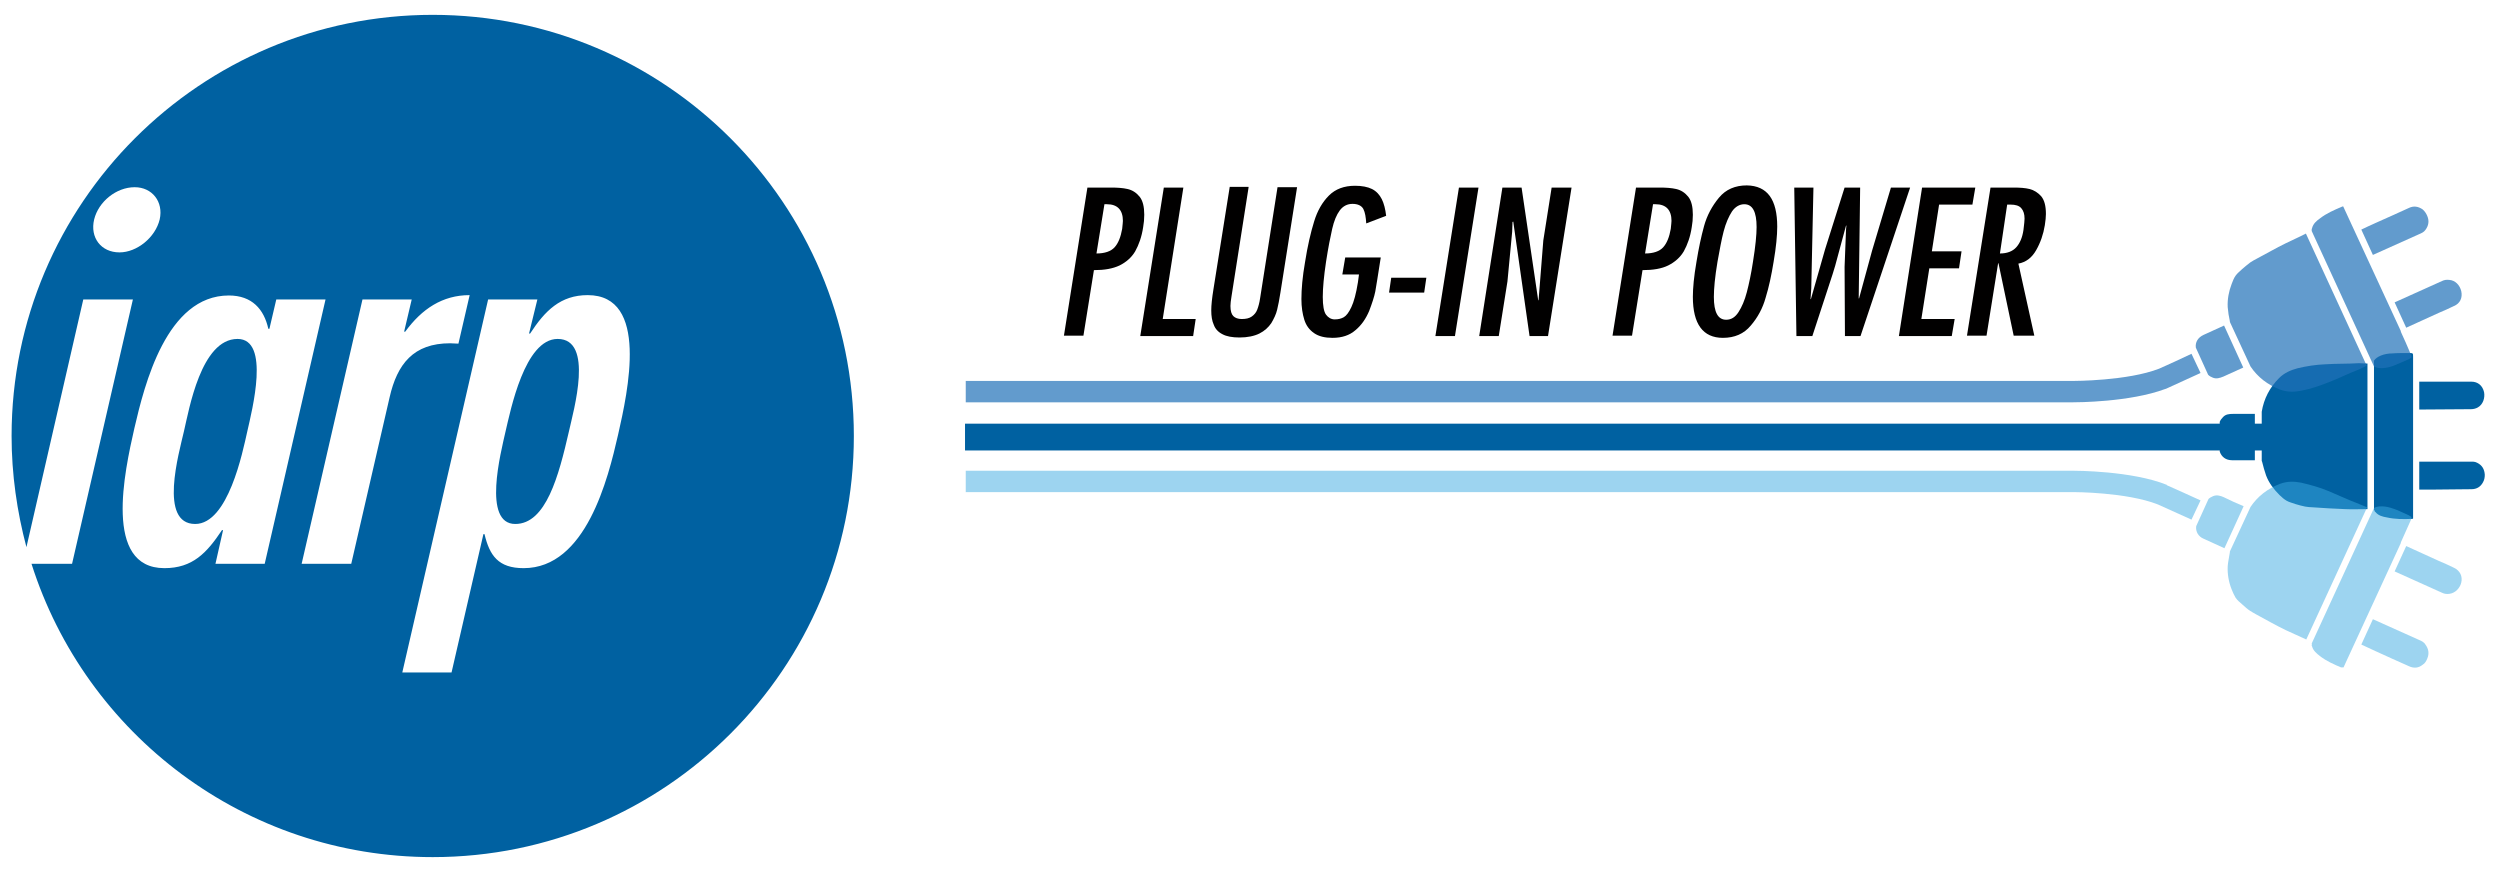 <?xml version="1.0" encoding="UTF-8"?> <svg xmlns="http://www.w3.org/2000/svg" xmlns:xlink="http://www.w3.org/1999/xlink" version="1.1" id="Livello_1" x="0px" y="0px" viewBox="0 0 690.4 240.7" style="enable-background:new 0 0 690.4 240.7;" xml:space="preserve"> <style type="text/css"> .st0{fill-rule:evenodd;clip-rule:evenodd;fill:#0061A1;} .st1{fill:#0061A1;} .st2{opacity:0.7;} .st3{clip-path:url(#SVGID_2_);fill:#1F71B8;} .st4{opacity:0.5;} .st5{clip-path:url(#SVGID_4_);fill:#3BA9E1;} .st6{fill:#010000;} .st7{fill:none;} </style> <g> <path class="st0" d="M668.1,105.4v7.7c4.8,0,9.6-0.1,14.3-0.1c0.7,0,1.4-0.2,1.9-0.5c1.4-0.8,2-2.6,1.7-4.2 c-0.4-1.8-1.7-2.9-3.5-2.9c-1.5,0-3,0-4.6,0C674.7,105.4,671.4,105.4,668.1,105.4"></path> <path class="st0" d="M668.1,127.5v7.7c1.5,0,3,0,4.5,0c3.3,0,6.6-0.1,9.9-0.1c1.4,0,2.5-0.6,3.2-1.9c0.4-0.7,0.5-1.4,0.5-2.1 c-0.1-1.5-0.7-2.6-2.1-3.3c-0.7-0.4-1.4-0.3-2.2-0.3C677.4,127.5,672.8,127.5,668.1,127.5"></path> <path class="st0" d="M655.6,99.6v41.2c0.1,0.1,0.2,0.2,0.2,0.4c0,0.1,0.1,0.1,0.2,0.2c0.8,1,2,1.3,3.2,1.5c2.2,0.5,4.5,0.5,6.8,0.4 c0.2,0,0.3,0,0.4-0.1v-37.9c0-0.1,0-0.2,0-0.4c0-2.1,0-4.2,0-6.3c0-1.1,0-1.1-1.1-1.1h0c-1.5,0-3.7,0-4.6,0.1 C658.3,97.6,656.3,98.5,655.6,99.6"></path> <path class="st0" d="M642.2,100.6c-2.6,0.1-5.2,0.5-7.7,1.1c-1.9,0.5-3.7,1.3-5.1,2.7c-2.6,2.6-4.2,5.7-4.8,9.3c0,0,0,0,0,0.1v13.5 c0,0.1,0.1,0.1,0.1,0.2c0.3,1.3,0.7,2.6,1.1,3.8c0.8,2.1,2.1,3.8,3.7,5.4c0.6,0.6,1.3,1.2,2,1.6c0.7,0.4,1.6,0.6,2.4,0.9 c0.9,0.3,1.8,0.5,2.7,0.7c0.7,0.1,1.4,0.2,2.1,0.2c3,0.2,5.9,0.4,8.9,0.5c2.1,0.1,4.1,0,6.2,0v-40.2c-0.8,0-1.6-0.1-2.4-0.1 C648.3,100.5,645.2,100.4,642.2,100.6"></path> <path class="st0" d="M613.9,115.2c-0.4,0.4-0.7,0.8-0.9,1.3v8.2c0.5,1.5,1.7,2.4,3.4,2.4c2.1,0,4.2,0,6.3,0v-12.8c-2,0-4,0-6,0 C615.6,114.3,614.6,114.4,613.9,115.2"></path> <path class="st0" d="M611.2,117.8H611c-3.4,0-6.8,0-10.2,0.1c-0.5,0-0.6,0.1-0.6,0.6c0,1.6,0,3.2,0,4.7c0,0.4,0.2,0.6,0.6,0.6 c3.4,0,6.9-0.1,10.3-0.1V117.8z"></path> <rect x="266.5" y="117" class="st1" width="362.6" height="7.4"></rect> <g class="st2"> <g> <defs> <rect id="SVGID_1_" x="266.7" y="57" width="413.2" height="54.2"></rect> </defs> <clipPath id="SVGID_2_"> <use xlink:href="#SVGID_1_" style="overflow:visible;"></use> </clipPath> <path class="st3" d="M679.7,80.4c-0.4-1.7-1.7-3-3.3-3.1c-0.7-0.1-1.4,0-2,0.3c-4.4,2-8.7,3.9-13.1,5.9l3.2,7c3-1.4,6-2.7,9-4.1 c1.4-0.6,2.8-1.2,4.2-1.9C679.4,83.8,680.1,82.2,679.7,80.4"></path> <path class="st3" d="M668,64.7c0.7-0.3,1.4-0.6,1.8-1.2c0.9-1.2,1.1-2.5,0.5-3.9c-0.3-0.7-0.7-1.3-1.3-1.8 c-1.2-0.8-2.4-1-3.7-0.4c-3,1.4-6,2.7-9.1,4.1c-1.4,0.6-2.8,1.3-4.1,1.9l3.2,7C659.6,68.5,663.8,66.6,668,64.7"></path> <path class="st3" d="M663.1,91.8c-0.1-0.2-0.1-0.3-0.1-0.4L647.1,57c-0.1,0-0.2,0-0.4,0.1c-2.1,0.9-4.2,1.8-6,3.2 c-1,0.7-1.9,1.5-2.2,2.7c0,0.1-0.1,0.2-0.1,0.3c0,0.2,0,0.3,0,0.5l17.2,37.4c1.1,0.7,3.3,0.6,5.4-0.2c0.8-0.3,2.8-1.2,4.2-1.8 c0,0,0,0,0,0c0.9-0.5,0.9-0.5,0.5-1.5C664.8,95.6,664,93.7,663.1,91.8"></path> <path class="st3" d="M631.2,67.2c-2.7,1.3-5.2,2.8-7.9,4.2c-0.6,0.3-1.3,0.7-1.9,1.1c-0.8,0.6-1.5,1.2-2.2,1.8 c-0.6,0.6-1.3,1.1-1.8,1.8c-0.5,0.7-0.8,1.5-1.1,2.3c-0.8,2.1-1.2,4.2-1.1,6.4c0.1,1.3,0.3,2.6,0.6,3.9c0,0.1,0,0.2,0,0.2 l5.7,12.3c0,0,0,0,0,0c2,3,4.8,5.1,8.2,6.4c1.9,0.7,3.8,0.7,5.8,0.3c2.6-0.5,5-1.3,7.5-2.3c2.9-1.1,5.6-2.5,8.5-3.6 c0.7-0.3,1.4-0.7,2.1-1l-16.8-36.5C634.9,65.5,633,66.3,631.2,67.2"></path> <path class="st3" d="M608.5,92.5c-1.5,0.7-2.3,2-2.1,3.5l3.4,7.5c0.4,0.4,0.8,0.6,1.3,0.8c1,0.4,1.9,0.1,2.9-0.3 c1.8-0.8,3.7-1.7,5.5-2.5l-5.3-11.6C612.3,90.8,610.4,91.6,608.5,92.5"></path> <path class="st3" d="M596.3,101.8L596.3,101.8c-8.7,3.4-23.6,3.4-23.8,3.4H266.7v5.9h305.9c0.6,0,15.6,0,25.4-3.7 c0.1,0,0.2,0,0.3-0.1l9.2-4.2c0.1,0,0.1-0.1,0.2-0.1l-2.5-5.3C602.2,99.1,599.3,100.5,596.3,101.8"></path> </g> </g> <g class="st4"> <g> <defs> <rect id="SVGID_3_" x="266.7" y="130" width="413.2" height="54.3"></rect> </defs> <clipPath id="SVGID_4_"> <use xlink:href="#SVGID_3_" style="overflow:visible;"></use> </clipPath> <path class="st5" d="M677.7,156.8c-1.4-0.7-2.8-1.3-4.2-1.9c-3-1.4-6-2.7-9-4.1l-3.2,7c4.4,2,8.7,3.9,13.1,5.9 c0.6,0.3,1.3,0.4,2,0.3c1.6-0.2,2.9-1.5,3.3-3.1C680.1,159.2,679.4,157.6,677.7,156.8"></path> <path class="st5" d="M668,176.7c-4.2-1.9-8.4-3.8-12.7-5.7l-3.2,7c1.4,0.6,2.7,1.3,4.1,1.9c3,1.4,6,2.7,9.1,4.1 c1.3,0.6,2.6,0.5,3.7-0.4c0.7-0.4,1-1,1.3-1.7c0.6-1.4,0.4-2.7-0.5-3.9C669.4,177.3,668.7,177,668,176.7"></path> <path class="st5" d="M663.1,149.6c0.9-1.9,1.7-3.9,2.6-5.8c0.4-1,0.4-1-0.5-1.5c0,0,0,0,0,0c-1.4-0.6-3.4-1.6-4.2-1.8 c-2.1-0.8-4.3-0.9-5.4-0.2l-17.2,37.4c0,0.1,0.1,0.3,0,0.5c0,0.1,0,0.2,0.1,0.3c0.3,1.2,1.3,2,2.2,2.7c1.8,1.4,3.9,2.3,6,3.2 c0.2,0.1,0.3,0.1,0.4,0.1L663,150C663,149.9,663,149.8,663.1,149.6"></path> <path class="st5" d="M651.5,139.2c-2.9-1.1-5.6-2.4-8.5-3.6c-2.4-1-4.9-1.7-7.5-2.3c-2-0.4-3.9-0.4-5.8,0.3 c-3.4,1.3-6.2,3.4-8.2,6.4c0,0,0,0,0,0l-5.7,12.3c0,0.1,0,0.1,0,0.2c-0.2,1.3-0.5,2.6-0.6,3.9c-0.1,2.2,0.3,4.4,1.1,6.4 c0.3,0.8,0.7,1.6,1.1,2.3c0.5,0.7,1.1,1.2,1.8,1.8c0.7,0.6,1.4,1.3,2.2,1.8c0.6,0.4,1.2,0.7,1.9,1.1c2.6,1.4,5.2,2.9,7.9,4.2 c1.9,0.9,3.8,1.7,5.7,2.6l16.8-36.5C652.9,139.8,652.3,139.5,651.5,139.2"></path> <path class="st5" d="M614.1,137.3c-0.9-0.4-1.9-0.7-2.9-0.3c-0.5,0.2-1,0.5-1.3,0.8l-3.4,7.5c-0.2,1.5,0.6,2.9,2.1,3.5 c1.9,0.9,3.8,1.7,5.7,2.6l5.3-11.6C617.7,139,615.9,138.2,614.1,137.3"></path> <path class="st5" d="M607.7,138.2c-0.1,0-0.1-0.1-0.2-0.1c-3-1.4-6-2.7-9.1-4.1l0-0.1c-9.7-3.9-25.3-3.9-25.9-3.9H266.7v5.9 h305.9c0.1,0,14.6,0,23.3,3.4c3.1,1.4,6.2,2.8,9.3,4.2L607.7,138.2z"></path> </g> </g> <path class="st6" d="M293.8,92.8l6.5-41h6.5c1.8,0,3.3,0.1,4.6,0.4c1.3,0.3,2.4,1,3.3,2.1c0.9,1.1,1.3,2.8,1.3,5 c0,1.2-0.1,2.3-0.3,3.4c-0.4,2.7-1.2,4.9-2.2,6.7c-1,1.7-2.5,3-4.3,3.9c-1.9,0.9-4.2,1.3-7.1,1.3l-2.9,18.1H293.8z M305,56.4 L302.8,70c2.3,0,4-0.6,5-1.7c1-1.1,1.7-2.8,2.1-5.1c0.1-1.1,0.2-1.8,0.2-2.2c0-3-1.5-4.6-4.4-4.6H305z"></path> <polygon class="st6" points="326.8,51.8 321.1,88.1 330.2,88.1 329.5,92.8 314.9,92.8 321.4,51.8 "></polygon> <path class="st6" d="M344.8,51.8l-4.7,30c-0.2,1.2-0.3,2.1-0.3,2.7c0,1.4,0.3,2.3,0.8,2.8c0.5,0.5,1.3,0.8,2.3,0.8 c1.2,0,2.1-0.2,2.8-0.7c0.7-0.5,1.2-1.1,1.5-1.9c0.3-0.8,0.6-1.8,0.8-3.2l4.8-30.6h5.4l-4.6,29.1c-0.3,1.9-0.6,3.5-0.9,4.7 c-0.3,1.3-0.9,2.5-1.6,3.7c-0.8,1.2-1.9,2.2-3.3,2.9c-1.4,0.7-3.3,1.1-5.5,1.1c-2,0-3.6-0.3-4.7-0.9c-1.2-0.6-2-1.5-2.4-2.6 c-0.5-1.1-0.7-2.4-0.7-4c0-1.4,0.2-3.3,0.6-5.8l4.5-28.3H344.8z"></path> <path class="st6" d="M381.3,71.2l-0.1,0.6c-0.7,4.3-1.1,7.2-1.4,8.7c-0.3,1.5-0.9,3.3-1.7,5.4c-0.9,2.1-2.1,3.9-3.8,5.3 c-1.6,1.4-3.7,2.1-6.3,2.1c-2.1,0-3.8-0.4-5.1-1.3c-1.3-0.9-2.2-2.1-2.7-3.7c-0.5-1.6-0.8-3.5-0.8-5.7c0-2.8,0.3-6.2,1-10.2 c0.7-4.5,1.6-8.3,2.5-11.2c0.9-3,2.3-5.4,4.1-7.2c1.8-1.8,4.2-2.7,7.2-2.7c1.9,0,3.5,0.3,4.7,0.9c1.2,0.6,2.1,1.6,2.7,2.8 c0.6,1.2,1,2.8,1.2,4.6l-5.5,2.1c-0.1-1.7-0.3-3-0.8-4c-0.5-0.9-1.5-1.4-3-1.4c-1.4,0-2.6,0.6-3.5,1.8c-0.9,1.2-1.6,2.9-2.1,5.1 c-0.5,2.2-1.1,5.2-1.7,9.1c-0.6,4-0.9,7.3-0.9,9.7c0,2.4,0.3,4.1,0.9,4.9c0.6,0.8,1.4,1.3,2.4,1.3c1,0,1.8-0.2,2.5-0.6 c0.7-0.4,1.4-1.3,2.1-2.8c0.7-1.5,1.3-3.7,1.8-6.8l0.3-2.2h-4.6l0.8-4.7H381.3z"></path> <polygon class="st6" points="393.9,76.7 393.3,80.8 383.6,80.8 384.2,76.7 "></polygon> <polygon class="st6" points="401.8,92.8 396.4,92.8 402.9,51.8 408.3,51.8 "></polygon> <polygon class="st6" points="417.6,64 416.3,77.7 413.9,92.8 408.5,92.8 414.9,51.8 420.2,51.8 424.8,83 424.9,82.8 426.2,66.4 428.5,51.8 434,51.8 427.5,92.8 422.4,92.8 417.9,61.2 417.7,61.3 "></polygon> <path class="st6" d="M445.3,92.8l6.5-41h6.5c1.8,0,3.3,0.1,4.6,0.4c1.3,0.3,2.4,1,3.3,2.1c0.9,1.1,1.3,2.8,1.3,5 c0,1.2-0.1,2.3-0.3,3.4c-0.4,2.7-1.2,4.9-2.2,6.7c-1,1.7-2.5,3-4.3,3.9c-1.8,0.9-4.2,1.3-7.1,1.3l-2.9,18.1H445.3z M456.5,56.4 L454.3,70c2.3,0,4-0.6,5-1.7c1-1.1,1.7-2.8,2.1-5.1c0.1-1.1,0.2-1.8,0.2-2.2c0-3-1.5-4.6-4.4-4.6H456.5z"></path> <path class="st6" d="M490.8,62.6c0,2.4-0.3,5.6-1,9.7c-0.6,3.7-1.3,7-2.2,9.9c-0.8,2.9-2.2,5.5-4.1,7.7c-1.9,2.3-4.5,3.4-7.7,3.4 c-5.5,0-8.3-3.8-8.3-11.3c0-2.4,0.3-5.7,1-9.7c0.6-3.7,1.3-7,2.1-9.9c0.8-2.9,2.2-5.5,4.1-7.8c1.9-2.3,4.5-3.4,7.7-3.4 C488.1,51.3,490.8,55.1,490.8,62.6 M478.3,58.4c-0.9,1.4-1.7,3.2-2.3,5.5c-0.6,2.3-1.1,5.1-1.7,8.4c-0.7,4.2-1,7.4-1,9.7 c0,4.2,1.1,6.3,3.4,6.3c1.4,0,2.5-0.7,3.4-2.1c0.9-1.4,1.7-3.2,2.3-5.5c0.6-2.3,1.2-5.1,1.7-8.4c0.7-4.3,1-7.5,1-9.6 c0-4.2-1.1-6.3-3.4-6.3C480.4,56.4,479.2,57.1,478.3,58.4"></path> <polygon class="st6" points="500.8,51.8 500.2,79.6 500,82.6 500.1,82.6 504,68.9 509.4,51.8 513.7,51.8 513.3,82.4 513.4,82.4 517,69.2 522.2,51.8 527.5,51.8 513.8,92.8 509.5,92.8 509.4,73.7 509.8,63.4 509.9,62.3 509.8,62.3 506.8,73.4 506.1,75.7 500.5,92.8 496.1,92.8 495.5,51.8 "></polygon> <polygon class="st6" points="545.5,51.8 544.7,56.5 535.5,56.5 533.5,69.4 541.7,69.4 541,74.1 532.8,74.1 530.6,88.1 539.8,88.1 539,92.8 524.4,92.8 530.8,51.8 "></polygon> <path class="st6" d="M549.7,51.8h6.5c1.6,0,3.1,0.1,4.3,0.4c1.2,0.3,2.3,1,3.2,2c0.9,1.1,1.3,2.7,1.3,4.9c0,0.8-0.1,1.8-0.3,3.1 c-0.4,2.5-1.2,4.8-2.4,6.9c-1.2,2.1-2.8,3.3-4.9,3.7l4.4,19.9h-5.7l-4.2-20h-0.1l-3.2,20h-5.4L549.7,51.8z M556.8,68.3 c1-1.1,1.7-2.7,2-4.8c0.2-1.6,0.3-2.6,0.3-3.1c0-1.3-0.3-2.2-0.9-2.9c-0.6-0.7-1.6-1-3-1h-0.9L552.3,70 C554.3,70,555.8,69.4,556.8,68.3"></path> </g> <g> <path class="st1" d="M3.2,120.4C3.2,56.2,55.3,4.1,119.5,4.1c64.2,0,116.3,52.1,116.3,116.3c0,64.2-52.1,116.3-116.3,116.3 c-51.9,0-95.9-34-110.8-81h11.2l16.8-73H23L7.3,151.1C4.7,141.3,3.2,131,3.2,120.4 M33,69.7c4.8,0,9.9-4.1,11.1-9.1 c1.1-4.9-2.1-8.9-6.9-8.9c-5.1,0-10,4-11.2,8.9C24.8,65.6,27.9,69.7,33,69.7 M59.5,155.7h13.6l16.8-73H76.3l-1.9,8.1h-0.3 c-1.2-5.4-4.5-9.2-10.9-9.2c-17.2,0-23.3,24.6-26.1,36.7c-2.7,11.9-8.6,38.6,8.3,38.6c7.8,0,11.7-4.2,15.9-10.5h0.3L59.5,155.7z M53.9,144.7c-10.1,0-4.5-19.5-3.1-25.6c1.4-5.9,4.7-25.5,14.8-25.5c9.1,0,4,19.7,2.7,25.5C67,124.9,63,144.7,53.9,144.7 M113.7,82.7h-13.6l-16.8,73h13.7l10.6-46c2.1-9.2,6.6-14.9,16.7-14.9l2.3,0.1l3.1-13.4c-7.5,0-13.2,3.8-17.8,10.1h-0.3L113.7,82.7 z M142.3,144.7c-9.1,0-4-19.7-2.7-25.5c1.4-5.9,5.3-25.6,14.4-25.6c10.1,0,4.4,19.7,3.1,25.6C154.3,131.4,150.8,144.7,142.3,144.7 M148.4,82.7h-13.6l-23.7,103h13.6l8.8-38.2h0.3c1.4,5.9,3.8,9.4,10.8,9.4c17.2,0,23.3-24.6,26.1-36.9c2.7-11.9,8.6-38.5-8.4-38.5 c-7.5,0-11.8,4.3-15.9,10.6h-0.3L148.4,82.7z"></path> <rect x="3.2" y="4.1" class="st7" width="232.6" height="277.7"></rect> </g> </svg> 